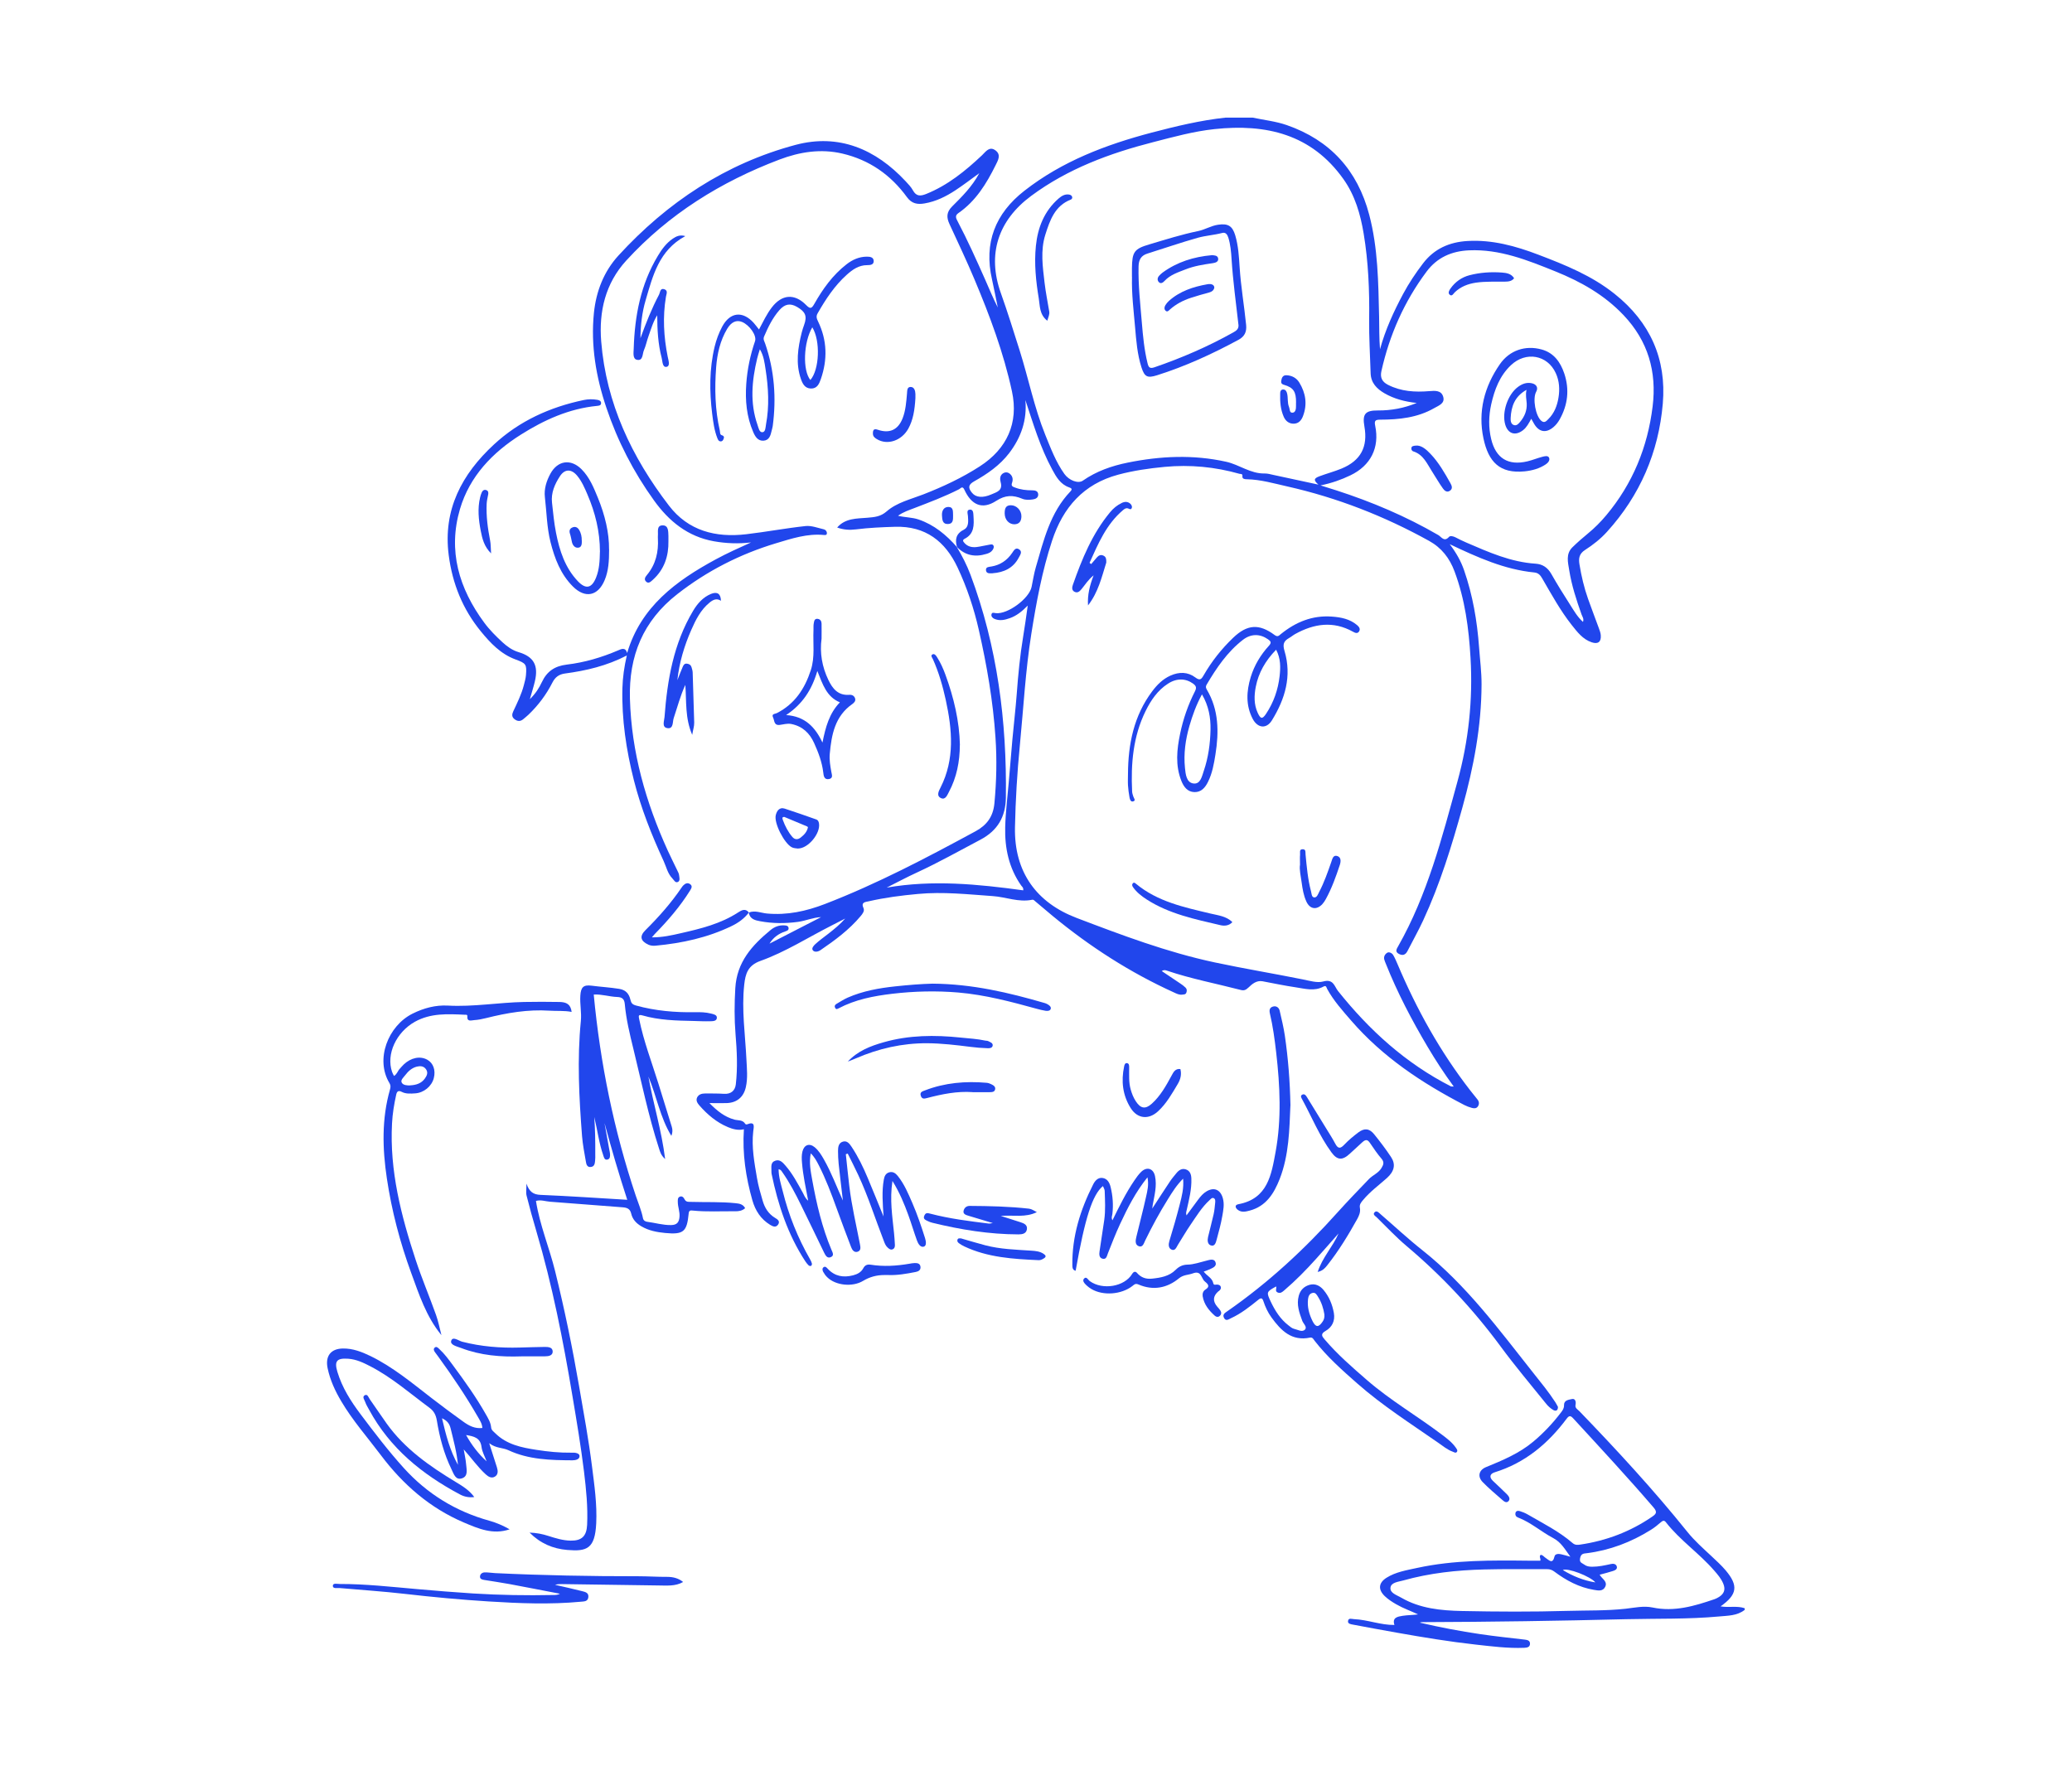 <svg width="1408" height="1200" viewBox="0 0 1408 1200" fill="none" xmlns="http://www.w3.org/2000/svg">
<path d="M508.923 620.133C513.072 618.52 517.106 620.44 521.14 620.824C534.893 622.092 547.763 619.288 560.556 614.371C596.091 600.658 629.667 582.949 663.051 564.857C670.658 560.708 674.884 554.869 675.729 546.035C677.15 531.053 677.496 516.149 676.459 501.091C674.807 476.43 670.62 452.23 665.164 428.184C661.861 413.549 657.097 399.297 650.72 385.699C642.345 367.876 628.899 357.389 608.231 358.004C599.318 358.272 590.482 358.657 581.646 359.771C577.382 360.308 573.156 360.078 568.892 358.503C574.424 352.088 582.146 352.472 589.407 351.858C594.209 351.435 598.319 351.204 602.545 347.517C609.46 341.486 618.834 339.335 627.324 336.031C640.731 330.807 653.755 324.738 665.856 316.902C684.296 304.994 692.287 287.401 687.677 266.043C681.991 239.692 672.579 214.532 662.129 189.717C656.828 177.079 650.912 164.672 645.188 152.226C643.152 147.77 643.075 144.236 646.993 140.318C653.678 133.634 660.516 126.95 665.472 117.693C659.632 121.918 654.561 125.836 649.221 129.332C642.806 133.557 635.968 136.938 628.284 138.244C623.444 139.089 619.564 138.436 616.337 134.018C605.311 118.845 590.79 108.666 572.388 104.363C557.713 100.945 543.499 103.211 529.669 108.435C489.869 123.531 454.448 145.504 425.559 177.079C411.383 192.559 406.889 211.651 408.54 232.086C411.921 274.11 429.286 310.641 454.564 343.599C467.741 360.808 486.334 365.494 507.041 363.074C520.525 361.499 533.933 358.964 547.417 357.504C551.412 357.082 555.715 358.772 559.826 359.732C560.978 360.001 561.977 361.077 561.9 362.459C561.823 363.766 560.748 363.65 559.826 363.573C548.57 362.498 538.005 365.993 527.517 369.143C502.969 376.519 480.457 387.966 460.173 403.83C436.969 421.999 427.249 445.739 428.056 474.855C429.093 511.232 438.851 545.228 453.757 578.032C455.831 582.604 458.137 587.098 460.288 591.631C460.749 592.591 461.325 593.59 461.44 594.627C461.632 596.24 462.324 598.468 460.787 599.313C458.905 600.35 457.944 598.007 456.869 596.932C453.68 593.666 452.797 589.134 450.953 585.139C442.77 567.392 435.547 549.223 430.745 530.247C425.559 509.734 422.409 488.915 422.947 467.711C423.139 460.412 424.176 453.152 425.943 445.47C412.305 452.538 398.283 455.803 383.877 457.723C379.958 458.261 377.308 460.105 375.425 463.793C371.238 472.051 365.744 479.388 359.021 485.803C357.907 486.84 356.716 487.801 355.525 488.799C353.566 490.413 351.645 490.259 349.686 488.799C347.612 487.263 347.88 485.342 348.764 483.46C351.492 477.621 354.373 471.859 355.986 465.598C356.563 463.37 357.216 461.142 357.408 458.876C358.022 451.347 357.446 450.809 350.301 448.159C340.274 444.471 333.244 437.019 326.713 429.029C314.381 413.933 307.428 396.608 304.931 377.364C300.897 346.364 313.882 322.203 335.702 302.036C352.951 286.056 373.773 276.645 396.747 271.844C399.743 271.229 402.855 271.191 405.928 271.728C407.119 271.92 408.464 272.42 408.464 273.956C408.464 275.608 406.927 275.723 405.774 275.838C386.72 277.682 369.74 285.403 353.873 295.429C334.588 307.606 319.145 323.701 312.575 345.942C304.239 374.252 311.884 399.912 329.056 423.152C332.706 428.107 337.085 432.448 341.58 436.596C344.73 439.477 348.188 441.936 352.414 443.203C362.709 446.276 366.013 452.192 363.478 462.986C362.594 466.789 361.365 470.515 360.059 475.163C363.939 471.36 366.359 467.557 368.203 463.601C371.66 456.225 376.924 452.653 385.183 451.654C397.169 450.233 408.771 446.814 419.912 442.051C422.217 441.052 424.983 439.631 426.174 443.779C435.471 412.319 459.404 394.765 486.334 380.168C494.133 375.942 502.201 372.332 510.345 368.644C501.816 369.643 493.403 369.335 485.028 367.837C467.357 364.649 454.564 354.239 444.422 340.103C430.476 320.743 419.643 299.693 412.075 277.145C405.045 256.325 401.357 234.814 403.585 212.688C405.083 197.976 410.346 184.493 420.258 173.66C453.373 137.514 493.134 111.124 540.656 98.448C569.968 90.65 595.054 101.29 615.492 123.263C617.259 125.183 619.141 127.104 620.37 129.37C622.637 133.48 625.403 133.404 629.36 131.829C644.035 125.913 655.983 116.195 667.316 105.516C669.851 103.096 672.348 99.062 676.574 102.289C680.454 105.247 678.149 109.05 676.574 112.238C670.351 124.799 663.09 136.669 651.219 144.851C648.645 146.656 649.759 148.5 650.758 150.42C657.519 163.289 663.474 176.541 669.352 189.794C672.195 196.17 674.807 202.662 678.034 208.962C676.728 202.624 675.537 196.285 674.115 189.947C668.43 165.056 676.305 145.081 696.167 129.601C721.791 109.588 751.487 98.333 782.489 90.151C799.047 85.81 815.72 81.777 832.815 79.933C838.962 79.933 845.108 79.933 851.217 79.933C858.977 81.585 866.968 82.43 874.382 85.003C903.848 95.26 922.48 115.695 930.432 145.926C936.425 168.667 936.617 191.983 937.155 215.223C937.309 222.56 937.155 229.935 937.77 237.349C941.419 224.02 947.066 211.727 953.482 199.743C957.401 192.444 961.972 185.568 967.005 179C974.611 169.012 984.945 164.518 997.162 163.788C1014.03 162.789 1029.97 167.207 1045.45 173.122C1063.7 180.075 1081.79 187.374 1097.31 199.819C1121.32 218.987 1132.54 243.994 1129.93 274.302C1127.09 307.337 1114.45 336.723 1091.97 361.461C1087.63 366.262 1082.49 370.296 1077.11 373.753C1073.03 376.365 1072.65 379.553 1073.3 383.51C1074.61 391.538 1076.45 399.413 1079.18 407.095C1081.53 413.741 1084.06 420.271 1086.48 426.916C1087.06 428.491 1087.67 430.104 1087.79 431.756C1088.13 436.251 1085.9 437.941 1081.64 436.519C1075.46 434.445 1071.73 429.375 1067.96 424.65C1060.28 414.893 1054.29 403.945 1048.06 393.228C1046.8 391 1045.45 389.31 1042.57 389.041C1022.44 387.044 1004.35 378.939 985.138 369.835C989.671 375.827 992.744 381.359 994.857 387.428C1000.77 404.445 1003.77 421.961 1005.08 439.861C1005.69 448.274 1006.8 456.648 1006.77 465.099C1006.69 493.601 1001.39 521.297 993.781 548.685C986.521 574.844 978.568 600.773 967.12 625.472C963.855 632.54 960.013 639.301 956.479 646.254C955.096 648.981 953.175 649.672 950.486 648.213C947.796 646.753 949.103 644.832 950.063 643.142C969.963 608.11 979.836 569.543 990.401 531.092C998.007 503.435 1000.93 475.509 999.275 447.083C998.122 427.108 995.51 407.287 988.403 388.311C985.061 379.323 979.605 372.293 971.154 367.607C940.728 350.744 908.65 338.221 874.728 330.577C865.661 328.541 856.672 325.89 847.26 325.698C845.877 325.698 844.071 325.506 844.263 323.701C844.455 321.742 843.149 322.241 842.304 322.011C825.67 317.286 808.728 315.673 791.479 317.286C780.799 318.285 770.196 319.821 759.862 322.587C736.312 328.925 722.367 344.79 714.914 367.492C708.114 388.158 704.234 409.4 700.815 430.834C696.82 455.956 695.475 481.386 693.017 506.623C691.211 525.023 690.097 543.576 689.713 562.13C689.06 592.898 704.618 613.564 731.587 623.821C762.243 635.498 793.054 647.137 825.439 654.052C845.262 658.277 865.277 661.58 885.139 665.575C889.749 666.497 895.127 668.149 899.084 667.035C906.191 665.038 906.729 670.377 909.264 673.527C930.547 700.185 955.326 722.695 985.944 738.291C986.29 738.445 986.751 738.368 987.865 738.406C981.334 729.494 975.61 720.698 970.232 711.632C959.437 693.425 949.602 674.718 941.765 655.05C941.381 654.052 940.92 653.053 940.651 652.054C940.113 649.941 941.342 648.213 942.841 647.406C944.032 646.791 945.952 647.713 946.759 649.096C947.912 651.055 948.795 653.206 949.717 655.319C962.664 685.934 978.683 714.782 999.121 741.095C1000.73 743.169 1002.39 745.128 1004 747.203C1005.15 748.662 1005.34 750.276 1004.31 751.889C1003.27 753.464 1001.62 753.31 1000.16 752.926C998.391 752.465 996.662 751.774 995.049 750.967C966.313 736.063 939.652 718.393 918.215 693.655C912.299 686.818 906.229 680.095 901.85 672.067C901.389 671.26 901.312 669.417 899.391 670.454C893.206 673.872 886.791 671.913 880.529 670.992C872.961 669.878 865.508 668.303 857.978 666.881C853.829 666.113 850.794 668.802 848.451 671.068C846.53 672.912 845.262 673.335 843.072 672.759C826.323 668.418 809.304 665.191 792.862 659.621C791.863 659.276 790.826 659.045 789.443 659.929C793.745 662.81 797.933 665.575 802.043 668.38C803.311 669.225 804.579 670.146 805.654 671.222C806.576 672.144 806.653 673.335 806.154 674.641C805.616 675.947 804.54 675.793 803.465 675.947C801.352 676.254 799.585 675.332 797.779 674.487C767.891 660.927 740.538 643.296 715.26 622.438C711.38 619.211 707.538 615.946 703.658 612.681C702.966 612.105 702.39 611.26 701.315 611.49C692.171 613.372 683.604 609.608 674.692 608.993C657.712 607.802 640.847 605.92 623.751 607.534C612.495 608.571 601.354 609.992 590.329 612.527C588.1 613.027 584.873 613.027 586.794 617.214C587.639 619.134 586.141 621.016 584.835 622.591C577.075 631.849 567.471 638.955 557.559 645.716C555.869 646.868 553.641 647.252 552.45 645.946C551.182 644.525 552.949 642.643 554.025 641.644C556.829 639.07 559.979 636.843 562.976 634.499C566.933 631.388 570.851 628.238 574.347 624.243C571.312 625.818 568.277 627.393 565.204 628.93C549.107 637.073 533.779 646.945 516.799 653.014C508.155 656.087 506.542 661.811 505.735 669.148C503.852 686.203 506.426 703.143 507.233 720.122C507.54 726.383 508.232 732.683 506.811 738.906C505.274 745.628 500.702 749.431 493.826 749.661C490.291 749.776 486.757 749.661 482.07 749.661C487.372 755.039 492.366 759.034 499.012 760.878C501.547 761.569 504.698 760.878 506.426 763.797C506.58 764.066 507.233 764.258 507.54 764.143C513.418 761.838 512.227 765.641 511.843 768.983C510.652 779.623 512.611 790.071 514.379 800.481C515.262 805.744 516.76 810.891 518.259 816C519.642 820.802 522.139 824.912 526.634 827.639C528.209 828.561 530.437 829.944 528.67 832.326C527.133 834.438 525.135 833.478 523.33 832.402C516.991 828.523 513.265 822.722 511.267 815.731C506.811 800.059 504.39 784.079 505.504 767.446C501.624 768.407 497.936 767.369 494.517 765.948C486.911 762.721 480.726 757.497 475.309 751.313C473.964 749.776 472.735 747.971 473.695 745.897C474.694 743.745 476.884 743.131 479.112 743.131C483.415 743.131 487.717 743.093 491.982 743.361C496.745 743.669 499.511 741.172 500.011 736.946C501.317 725.576 500.779 714.244 499.819 702.759C498.973 692.58 499.05 682.016 499.665 671.568C500.702 653.783 511.036 642.451 523.599 632.079C526.288 629.851 529.4 628.661 532.972 628.891C534.202 628.968 535.585 629.045 535.854 630.581C536.123 632.195 534.74 632.617 533.587 633.001C529.169 634.499 525.481 637.073 522.907 641.298C534.586 635.306 546.265 629.275 557.943 623.283C552.45 623.513 547.571 625.78 542.269 626.509C533.664 627.662 525.097 627.662 516.645 626.087C513.341 625.472 509.5 624.742 508.885 620.21V620.287L508.923 620.133ZM650.335 371.871L650.182 371.717C653.793 377.748 656.982 383.971 659.479 390.578C677.765 439.477 684.219 490.221 683.528 542.116C683.335 555.062 677.996 564.434 666.24 570.657C651.911 578.225 637.773 586.176 623.06 592.975C616.106 596.163 609.345 599.812 602.507 603.231C633.739 597.815 664.55 600.85 695.322 605.075C695.59 603.27 694.553 602.617 693.939 601.81C685.564 589.902 682.721 576.381 683.067 562.206C683.297 552.142 684.603 542.078 685.448 532.014C686.294 522.103 687.1 512.193 687.984 502.282C688.906 492.064 690.135 481.885 690.904 471.706C691.864 458.607 693.132 445.546 695.283 432.563C696.397 425.956 697.281 419.311 698.395 411.551C694.284 415.738 690.673 418.504 686.294 420.079C682.798 421.346 679.186 422.153 675.575 420.501C674.423 419.964 673.462 418.85 673.731 417.582C674.077 415.892 675.422 416.545 676.689 416.698C684.718 417.62 699.394 406.788 701.007 398.836C701.929 394.381 702.621 389.809 703.888 385.469C709.228 367.184 713.569 348.439 727.361 333.996C729.013 332.267 727.937 331.729 726.439 331.191C720.6 329.117 717.757 324.162 715.068 319.168C710.957 311.639 707.692 303.726 704.772 295.698C701.929 287.823 699.432 279.833 696.781 271.882C698.011 285.442 693.9 297.273 685.794 307.913C679.417 316.249 671.004 322.049 661.976 327.12C658.019 329.348 657.635 331.422 660.554 334.956C663.09 338.067 667.777 338.605 673.77 335.955C677.189 334.456 681.607 333.458 679.993 327.734C679.417 325.66 679.302 323.009 681.799 321.55C683.067 320.82 684.565 320.82 685.756 321.627C688.061 323.202 688.637 325.622 687.715 328.157C686.87 330.423 688.368 330.807 689.79 331.345C693.554 332.805 697.473 333.227 701.507 333.227C703.389 333.227 705.425 333.65 705.502 336.031C705.579 338.298 703.658 339.181 701.814 339.412C699.394 339.757 696.897 339.911 694.553 338.912C688.406 336.377 683.259 336.3 676.92 340.41C667.431 346.557 660.093 343.253 655.291 332.728C654.023 329.924 652.717 331.998 651.795 332.459C641.961 337.453 631.665 341.332 621.369 345.289C617.72 346.71 613.916 347.863 610.228 350.513C615.184 351.704 619.833 351.55 624.212 353.048C634.815 356.659 643.036 363.535 650.297 371.794L650.335 371.871ZM962.587 273.841C954.827 272.996 947.412 271.114 940.728 267.234C935.618 264.238 931.585 260.243 931.392 253.674C931.047 241.421 930.24 229.167 930.394 216.913C930.663 197.438 929.856 178.001 926.667 158.794C924.477 145.619 920.828 132.866 912.914 121.726C891.208 91.149 860.283 84.005 825.362 87.731C811.225 89.229 797.472 93.032 783.757 96.566C754.099 104.171 725.671 114.658 700.777 133.096C678.188 149.806 670.696 172.854 680.108 199.166C684.718 212.073 688.752 225.133 692.901 238.194C698.894 257.208 702.774 276.876 710.266 295.429C713.992 304.61 717.488 313.944 723.289 322.088C726.478 326.543 732.701 328.848 735.813 326.659C745.033 320.244 755.328 316.633 766.277 314.405C788.597 309.872 810.879 308.835 833.314 313.829C842.227 315.826 849.795 322.011 859.399 321.78C861.359 321.742 863.318 322.318 865.239 322.741C875.381 324.892 885.484 327.081 895.934 329.348C892.553 326.39 892.668 325.161 896.548 323.701C901.543 321.819 906.729 320.474 911.646 318.438C924.669 313.061 929.625 303.688 927.167 289.859C925.668 281.408 927.704 278.873 936.348 278.95C945.453 279.027 954.212 277.337 962.664 273.879L962.587 273.841ZM1075.69 422.614C1076.49 420.54 1075.26 419.08 1074.73 417.62C1071.23 407.787 1068 397.876 1066.35 387.581C1065.51 382.242 1063.85 376.48 1068.54 371.909C1071.92 368.606 1075.49 365.494 1079.14 362.498C1083.68 358.772 1087.75 354.662 1091.51 350.167C1109.49 328.695 1119.63 303.841 1123.02 276.223C1125.93 252.637 1119.94 231.779 1103.27 214.186C1090.21 200.396 1074.23 191.407 1056.86 184.416C1038 176.81 1019.17 169.204 998.238 170.126C986.444 170.664 976.609 174.928 969.387 184.608C954.25 204.89 944.262 227.477 938.73 252.138C937.77 256.363 938.961 259.359 943.148 261.51C952.099 266.082 961.55 266.619 971.269 265.813C975.072 265.505 979.26 265.16 980.643 269.424C982.179 274.148 977.723 275.57 974.65 277.337C963.24 283.905 950.639 285.173 937.885 285.211C934.466 285.211 933.813 286.018 934.504 289.398C937.578 304.264 931.392 316.441 917.716 323.009C911.416 326.044 904.885 328.349 897.355 329.885C901.351 331.153 904.693 332.152 907.997 333.227C932.122 341.025 955.365 350.859 977.339 363.612C979.529 364.879 981.373 368.605 984.676 364.841C985.483 363.958 987.558 364.419 989.056 365.187C991.515 366.454 993.973 367.684 996.509 368.759C1011.65 375.289 1026.7 382.012 1043.53 383.087C1048.26 383.394 1051.71 385.738 1054.17 390.04C1058.17 397.108 1062.47 403.984 1066.85 410.821C1069.46 414.893 1071.84 419.195 1075.65 422.614H1075.69Z" fill="#2146EC"/>
<path d="M1185.59 1094.07C1180.45 1098.14 1174.11 1097.99 1168.12 1098.56C1147.18 1100.49 1126.13 1099.91 1105.11 1100.41C1058.93 1101.56 1012.76 1102.25 966.581 1102.41C966.005 1102.41 965.428 1102.48 964.814 1102.75C978.452 1105.94 992.205 1108.55 1006.03 1110.59C1016.02 1112.05 1026.05 1113.12 1036.08 1114.28C1037.92 1114.51 1039.65 1114.85 1039.69 1116.96C1039.73 1119.42 1037.77 1119.77 1035.81 1119.85C1024.59 1120.31 1013.49 1118.85 1002.39 1117.62C984.79 1115.66 967.349 1112.78 949.946 1109.7C939.766 1107.9 929.586 1106.02 919.405 1104.1C918.022 1103.83 915.794 1103.6 916.024 1101.71C916.332 1099.33 918.445 1100.29 920.058 1100.37C929.355 1100.75 938.152 1104.44 947.565 1104.33C945.874 1099.22 949.831 1098.64 953.212 1098.1C956.592 1097.57 960.088 1097.64 963.623 1097.14C958.667 1094.8 953.558 1093.03 948.832 1090.31C946.028 1088.69 943.339 1086.96 940.995 1084.74C936.347 1080.24 936.731 1075.71 942.186 1072.25C948.525 1068.26 955.824 1067.14 962.97 1065.57C988.171 1060.08 1013.76 1060.38 1039.34 1060.65C1041.8 1060.65 1044.26 1060.65 1046.68 1060.65C1047.26 1059.35 1045.6 1057.96 1046.91 1056.69C1048.45 1056.69 1049.18 1058.08 1050.33 1058.77C1052.56 1060.19 1055.05 1063.38 1056.36 1057.73C1056.78 1055.93 1059.05 1055.89 1060.78 1056.27C1062.78 1056.69 1064.74 1057.31 1067.12 1057.96C1063.51 1053.01 1060.82 1048.09 1055.48 1045.29C1047.29 1040.98 1040.26 1034.61 1031.47 1031.27C1030.12 1030.77 1029.55 1029.65 1029.78 1028.35C1030.05 1026.77 1031.47 1026.58 1032.7 1026.93C1034.42 1027.46 1036.19 1028.15 1037.77 1029.04C1048.33 1035.18 1059.36 1040.64 1068.69 1048.71C1070.34 1050.13 1072.11 1049.97 1073.88 1049.7C1091.59 1047.09 1107.88 1040.91 1122.67 1030.77C1125.43 1028.88 1126.36 1027.65 1123.67 1024.5C1105.96 1003.88 1087.48 983.979 1069.12 964.005C1067.39 962.123 1066.39 961.738 1064.62 964.12C1051.94 981.098 1036.35 994.197 1015.72 1000.57C1012.26 1001.65 1011.95 1003.99 1014.45 1006.37C1017.68 1009.45 1020.94 1012.44 1024.09 1015.59C1025.32 1016.82 1026.43 1018.59 1025.17 1020.09C1023.67 1021.82 1021.94 1020.28 1020.75 1019.24C1016.22 1015.32 1011.64 1011.44 1007.49 1007.18C1003.85 1003.42 1005 999.037 1009.76 997.078C1021.13 992.43 1032.43 987.706 1041.95 979.716C1049.02 973.8 1055.29 967.116 1060.86 959.779C1061.97 958.358 1062.89 956.937 1062.81 954.939C1062.74 951.444 1066.12 951.29 1068.19 950.791C1070.42 950.253 1071.07 952.635 1070.65 954.594C1070.11 957.014 1072.07 957.82 1073.26 959.05C1098.7 985.439 1123.59 1012.4 1146.56 1040.98C1151.52 1047.17 1157.28 1052.2 1162.93 1057.5C1166.27 1060.65 1169.73 1063.76 1172.69 1067.26C1181.41 1077.63 1180.56 1083.7 1169.19 1091.69C1174.88 1092.69 1180.41 1091.15 1185.59 1092.96V1093.88V1094.07ZM1086.98 1070.18C1087.56 1070.98 1087.79 1071.37 1088.09 1071.68C1089.78 1073.6 1092.28 1075.44 1090.82 1078.36C1089.21 1081.62 1086.17 1080.97 1083.14 1080.47C1073.03 1078.78 1064.35 1074.13 1056.28 1068.1C1054.71 1066.91 1053.21 1066.38 1051.29 1066.41C1037 1066.49 1022.75 1066.22 1008.46 1066.61C989.9 1067.07 971.46 1069.06 953.519 1074.1C950.254 1075.02 945.259 1075.36 944.875 1079.01C944.453 1082.66 949.216 1084.04 952.175 1085.77C964.929 1093.19 979.182 1094.53 993.357 1094.84C1017.29 1095.34 1041.26 1095.45 1065.2 1094.76C1078.34 1094.38 1091.55 1094.76 1104.69 1093.3C1110.76 1092.61 1116.94 1091.19 1122.98 1092.46C1137.77 1095.57 1151.48 1091.46 1165.2 1086.77C1166.19 1086.43 1167.15 1085.89 1168.04 1085.35C1171.53 1083.2 1172.69 1080.36 1171.07 1076.36C1169.65 1072.87 1167.27 1070.1 1164.85 1067.34C1154.71 1055.62 1141.65 1046.82 1132.08 1034.57C1130.93 1033.07 1130.01 1033.34 1128.7 1034.45C1126.51 1036.34 1124.24 1038.22 1121.78 1039.72C1108.38 1048.09 1093.89 1053.62 1078.14 1055.58C1076.18 1055.81 1074.34 1055.77 1073.73 1058.96C1073.15 1062.03 1074.95 1062.11 1076.38 1063.19C1078.07 1064.49 1079.91 1064.76 1081.98 1064.76C1086.33 1064.76 1090.47 1063.84 1094.66 1062.92C1096.2 1062.57 1098 1062.73 1098.62 1064.42C1099.31 1066.34 1097.54 1067.18 1096.12 1067.64C1093.24 1068.6 1090.28 1069.29 1086.9 1070.22L1086.98 1070.18ZM1084.1 1075.4C1080.72 1071.25 1065.04 1065.26 1062.01 1067.03C1068.88 1071.18 1076.07 1074.13 1084.1 1075.4Z" fill="#2146EC"/>
<path d="M410.842 763.567C411.918 769.521 412.994 775.513 414.069 781.467C414.223 782.351 414.492 783.273 414.53 784.194C414.607 785.731 414.646 787.575 412.84 788.036C410.804 788.535 410.458 786.691 409.959 785.232C407.001 776.742 405.963 767.831 403.812 759.111C404.465 767.523 404.542 775.897 404.503 784.31C404.503 785.846 404.58 787.383 404.388 788.919C404.196 790.763 403.966 792.761 401.584 793.068C399.048 793.414 398.434 791.416 398.165 789.649C397.166 783.772 395.975 777.933 395.514 772.018C393.516 746.012 392.133 719.93 394.707 693.924C395.283 688.009 393.977 682.4 394.361 676.6C394.746 670.838 396.474 669.148 402.083 669.878C408.307 670.685 414.53 671.03 420.754 672.029C425.325 672.759 427.438 675.448 428.36 679.289C428.937 681.709 429.628 682.631 432.24 683.361C445.34 686.972 458.671 688.124 472.194 687.893C475.882 687.817 479.531 687.893 483.143 688.815C484.948 689.276 487.292 689.66 487.138 691.773C486.984 694.001 484.449 694.001 482.682 694.039C478.84 694.155 474.998 693.963 471.157 693.847C459.516 693.617 447.876 693.348 436.581 690.083C433.623 689.238 433.931 690.582 434.353 692.618C437.388 707.599 442.882 721.889 447.415 736.409C450.45 746.166 453.446 755.923 456.481 765.68C457.134 767.754 457.096 769.751 456.212 771.941C448.567 759.457 446.186 744.937 440.615 731.646C443.881 750.045 449.528 767.946 451.987 787.69C449.144 785.155 448.529 782.735 447.799 780.43C440.615 758.266 435.928 735.41 430.396 712.785C427.938 702.721 425.479 692.657 424.557 682.285C424.25 679.058 422.867 677.676 419.448 677.56C413.992 677.368 408.652 675.524 403.466 675.909C407.884 722.657 417.181 768.253 432.048 812.658C433.739 817.729 435.89 822.607 436.927 827.908C437.235 829.445 438.464 830.175 439.77 830.328C445.225 831.02 450.488 832.672 456.097 832.556C460.131 832.479 461.437 830.559 461.744 826.948C462.052 823.491 460.63 820.341 460.592 816.961C460.592 815.539 460.4 814.003 461.86 813.311C463.435 812.582 464.549 813.734 465.164 815.002C466.239 817.191 468.16 816.73 469.927 816.807C479.877 817.114 489.865 816.653 499.815 817.691C502.505 817.959 504.925 818.382 506.346 821.071C504.349 822.915 501.928 823.222 499.47 823.184C489.942 823.068 480.415 823.683 470.926 822.723C469.197 822.531 468.16 822.492 467.968 824.835C466.777 837.166 464.434 839.125 451.948 837.934C446.378 837.396 440.846 836.359 435.813 833.401C432.279 831.327 429.782 828.6 428.898 824.682C428.13 821.455 426.017 820.725 423.212 820.495C406.732 819.265 390.251 817.998 373.77 816.692C370.62 816.461 367.508 815.194 364.204 816.154C366.778 832.518 373.232 847.768 377.189 863.748C383.605 889.676 388.983 915.797 393.516 942.071C396.666 960.279 400.009 978.448 402.314 996.771C403.927 1009.52 405.771 1022.35 405.157 1035.22C404.311 1052.62 398.818 1054.47 385.449 1053.35C375.806 1052.55 367.201 1048.94 359.863 1041.56C364.55 1041.71 368.622 1042.52 372.656 1043.83C377.573 1045.4 382.568 1046.94 387.792 1047.02C395.283 1047.13 398.587 1044.02 398.971 1036.34C399.548 1024.2 398.318 1012.14 396.859 1000.11C394.746 982.866 391.864 965.772 388.983 948.64C382.683 910.919 375.345 873.466 364.473 836.743C362.091 828.715 359.863 820.648 357.827 812.543C357.289 810.43 357.75 808.087 357.75 804.4C359.71 810.085 362.514 811.852 367.393 812.044C386.832 812.85 406.232 814.195 426.247 815.386C420.6 798.1 415.529 780.853 410.881 763.528L410.842 763.567Z" fill="#2146EC"/>
<path d="M895.394 864.516C898.583 854.49 905.728 847.307 909.608 838.241C904.499 844.042 899.39 849.88 894.242 855.604C887.48 863.133 880.373 870.354 872.651 876.961C871.345 878.075 870.077 879.228 868.157 878.344C866.197 877.422 867.657 875.617 867.196 874.272C860.512 877.922 860.473 878.152 863.547 884.644C866.466 890.79 870.039 896.475 875.533 900.701C876.724 901.622 877.991 902.775 879.374 903.082C881.833 903.62 884.868 905.617 886.789 903.582C888.479 901.776 885.636 899.587 884.906 897.551C882.909 892.058 880.911 886.641 882.563 880.611C883.639 876.616 886.251 874.196 889.939 873.159C893.704 872.121 896.931 873.735 899.351 876.616C903.193 881.187 905.383 886.526 906.42 892.365C907.342 897.666 905.19 902.007 900.772 904.503C897.123 906.578 898.352 908.191 900.158 910.304C908.84 920.483 918.905 929.241 929.009 937.999C944.913 951.79 963.161 962.353 979.873 975.029C983.292 977.603 986.749 980.215 989.246 983.788C989.823 984.633 990.745 985.708 990.015 986.707C989.208 987.783 988.094 986.899 987.133 986.553C983.484 985.247 980.526 982.712 977.414 980.561C958.705 967.539 939.42 955.285 922.247 940.151C911.99 931.124 901.771 922.058 893.358 911.226C892.551 910.189 891.975 908.69 890.208 909.036C877.722 911.648 870.462 904.235 864.008 895.323C861.549 891.942 859.82 888.216 858.514 884.26C857.746 881.955 856.824 881.917 855.018 883.376C849.179 888.101 843.301 892.749 836.424 895.899C834.926 896.59 833.005 898.165 831.738 895.592C830.585 893.325 832.352 892.288 833.889 891.213C861.779 871.852 886.481 848.997 909.071 823.76C915.947 816.115 923.093 808.74 930.2 801.327C932.812 798.599 936.654 797.293 938.728 793.836C940.15 791.531 940.803 789.803 938.728 787.383C935.924 784.156 933.542 780.545 931.122 777.011C929.585 774.745 928.394 773.9 925.859 776.166C923.016 778.701 920.173 781.313 917.407 783.925C912.221 788.804 908.725 788.612 904.691 783.042C896.547 771.864 891.36 759.034 884.791 746.972C884.33 746.127 883.523 744.821 884.714 744.053C886.289 743.054 887.327 744.322 888.057 745.513C892.398 752.542 896.739 759.572 901.041 766.64C903.193 770.174 905.459 773.631 907.38 777.28C909.339 780.968 910.953 780.622 913.604 777.818C916.408 774.822 919.674 772.171 922.939 769.674C927.05 766.524 930.507 766.793 933.772 770.827C937.806 775.82 941.725 780.968 945.259 786.307C948.525 791.224 947.603 795.987 942.455 800.597C936.961 805.475 931.045 809.816 926.281 815.501C924.937 817.114 923.669 818.612 924.091 820.763C924.629 823.721 923.554 826.18 922.209 828.6C916.178 839.432 909.724 850.034 902.002 859.791C900.465 861.75 898.89 863.594 895.509 864.4L895.394 864.516ZM899.966 893.248C899.351 889.369 898.083 885.143 895.663 881.341C894.779 879.958 893.934 878.152 891.86 878.69C889.862 879.189 889.132 880.764 888.863 882.8C888.21 888.178 889.593 893.095 891.937 897.858C894.088 902.16 896.047 902.237 898.775 898.165C899.658 896.859 900.158 895.438 899.966 893.287V893.248Z" fill="#2146EC"/>
<path d="M332.473 980.907C334.471 987.206 336.123 992.238 337.698 997.271C338.428 999.614 338.581 1002.11 336.353 1003.49C334.125 1004.88 331.935 1003.69 330.13 1002.03C324.559 996.963 320.333 990.779 315.109 985.017C315.647 988.32 316.453 991.624 316.722 994.966C316.991 998.5 318.374 1003.15 313.995 1004.65C309.538 1006.18 308.309 1001.57 306.811 998.538C301.701 988.051 298.743 976.873 296.861 965.426C296.246 961.777 294.978 959.05 291.905 956.783C278.728 947.027 266.358 936.156 251.683 928.55C246.919 926.091 242.155 923.787 236.623 923.403C228.863 922.865 227.058 924.978 229.286 932.353C232.513 943.07 238.391 952.289 245.037 961.124C254.41 973.608 263.899 986.054 274.387 997.655C290.253 1015.21 309.692 1027.16 332.512 1033.49C337.391 1034.84 341.924 1036.84 346.303 1039.33C335.086 1043.17 325.136 1038.91 315.262 1034.72C292.097 1024.85 273.849 1008.91 258.79 988.897C249.685 976.796 239.62 965.388 231.86 952.251C227.711 945.259 224.33 937.923 222.64 929.894C220.911 921.674 224.714 916.565 233.012 916.45C239.735 916.335 245.843 918.716 251.798 921.597C267.049 929.049 279.996 939.882 293.327 950.176C300.434 955.669 307.618 961.009 314.917 966.233C318.643 968.922 322.715 971.073 327.786 970.458C327.594 967.424 326.019 965.157 324.675 962.814C316.569 948.717 307.464 935.272 297.937 922.135C297.207 921.136 296.477 920.137 295.747 919.177C294.94 918.14 294.287 916.872 295.363 915.874C296.554 914.76 297.629 915.951 298.474 916.757C302.009 919.984 304.813 923.825 307.656 927.666C315.685 938.499 323.522 949.446 330.168 961.201C331.743 963.967 333.434 966.732 333.741 970.036C333.895 971.956 335.393 972.917 336.584 974.069C344.306 981.713 354.332 983.749 364.513 985.324C372.388 986.553 380.302 987.36 388.293 987.245C388.446 987.245 388.6 987.245 388.754 987.245C390.867 987.091 393.671 987.629 393.825 989.357C394.017 991.816 391.097 992.431 389.023 992.431C374.155 992.354 359.211 992.008 345.458 985.555C341.501 983.711 337.045 984.325 332.665 980.945L332.473 980.907ZM300.357 963.851C303.008 975.183 305.735 985.785 311.19 995.504C310.422 987.014 308.194 978.909 306.196 970.689C305.428 967.577 303.891 965.503 300.357 963.851ZM330.668 993.122C329.477 989.857 327.633 986.707 327.21 983.327C326.403 977.104 322.139 976.143 316.722 975.26C320.602 982.174 325.059 988.013 330.668 993.122Z" fill="#2146EC"/>
<path d="M606.462 802.517C604.503 815.27 606.385 826.64 607.538 838.087C607.807 840.661 607.96 843.273 608.114 845.885C608.191 847.153 607.96 848.382 606.654 848.997C605.31 849.611 604.272 848.805 603.35 847.998C601.891 846.769 601.237 845.079 600.584 843.312C594.783 828.407 589.981 813.081 583.22 798.561C580.953 793.644 578.456 788.842 576.075 784.002C575.652 784.117 575.191 784.271 574.768 784.386C575.537 791.569 576.267 798.753 577.112 805.897C578.687 819.265 581.837 832.402 584.373 845.616C584.757 847.691 585.179 849.919 582.759 850.687C580.416 851.417 579.109 849.458 578.38 847.575C574.999 838.74 571.695 829.905 568.468 821.032C564.895 811.122 561.169 801.288 556.405 791.915C555.022 789.226 553.639 786.499 550.95 783.81C549.644 790.34 550.95 796.333 551.987 802.171C554.907 818.266 558.633 834.208 565.01 849.381C565.779 851.186 567.123 853.376 564.396 854.413C562.052 855.296 560.938 853.145 560.016 851.301C554.83 840.584 549.682 829.829 544.419 819.15C540.577 811.314 536.544 803.593 531.511 796.448C530.973 795.718 530.589 794.835 529.091 794.604C529.091 799.828 530.666 804.668 531.895 809.547C535.929 825.795 542.114 841.237 550.451 855.796C550.988 856.718 551.449 857.678 551.718 858.677C551.834 859.138 551.565 860.021 551.219 860.252C550.835 860.482 549.913 860.328 549.567 860.021C548.683 859.176 547.915 858.216 547.262 857.217C535.353 839.048 528.707 818.843 524.327 797.754C524.212 797.178 524.212 796.525 524.212 795.91C524.289 793.221 523.367 789.994 526.863 788.804C530.013 787.728 532.011 790.148 533.816 792.222C538.58 797.677 541.922 804.092 545.418 810.353C546.417 812.159 547.031 814.271 549.183 816C547.531 807.127 545.687 798.791 544.995 790.263C544.765 787.651 544.65 785.078 545.303 782.504C546.455 778.01 549.99 776.704 553.562 779.623C556.328 781.889 558.172 784.962 559.901 787.997C564.972 796.909 568.506 806.512 572.771 815.885C571.81 807.549 570.773 799.214 569.889 790.878C569.582 787.997 569.505 785.078 569.467 782.158C569.467 779.431 569.889 776.627 572.924 775.82C575.729 775.09 577.304 777.318 578.725 779.431C583.143 786.076 586.601 793.26 589.674 800.596C593.208 809.009 596.627 817.498 600.392 826.717C599.854 817.805 599.125 809.739 600.584 801.672C601.007 799.367 601.814 797.485 604.119 796.755C606.654 795.987 608.537 797.255 610.073 799.175C614.53 804.745 617.219 811.237 620.023 817.69C623.366 825.411 626.055 833.363 628.59 841.391C629.282 843.619 629.704 846.538 627.86 847.191C625.555 847.998 623.903 845.271 623.135 843.119C621.061 837.396 619.332 831.519 617.257 825.795C614.453 818.113 611.379 810.545 606.462 802.594V802.517Z" fill="#2146EC"/>
<path d="M766.506 525.945C766.621 505.663 770.463 486.456 782.948 469.823C786.29 465.367 790.132 461.488 795.357 459.145C801.273 456.494 807.151 456.533 812.299 460.412C815.41 462.755 816.371 461.603 817.907 458.952C823.363 449.465 830.086 440.975 837.999 433.408C847.488 424.343 855.556 423.689 866.159 431.564C868.233 433.101 869.079 431.987 870.346 430.95C880.488 422.729 891.821 418.043 905.113 419.042C911.299 419.502 917.292 420.655 922.209 424.842C923.553 425.994 924.668 427.492 923.477 429.221C922.363 430.834 920.749 430.066 919.366 429.298C905.959 421.846 892.935 423.805 880.143 430.873C878.683 431.679 877.377 432.832 875.917 433.638C872.306 435.713 871.499 437.864 872.882 442.435C877.953 459.413 873.266 475.086 864.276 489.606C860.588 495.56 854.595 494.869 851.292 488.607C846.451 479.388 846.989 469.785 849.909 460.143C852.367 452.115 856.631 445.047 862.24 438.901C864.238 436.711 863.546 435.79 861.626 434.445C856.247 430.681 850.139 430.565 844.607 434.829C834.004 443.05 826.628 453.959 819.905 465.367C819.214 466.558 819.367 467.48 820.097 468.671C828.28 482.5 828.357 497.519 825.937 512.731C824.938 519.03 823.824 525.407 820.942 531.246C819.021 535.202 816.332 538.429 811.645 538.313C806.92 538.198 804.346 534.664 802.771 530.669C798.584 520.144 799.698 509.35 801.926 498.671C804.001 488.646 807.343 479.004 811.991 469.862C813.221 467.442 812.913 466.174 810.8 464.638C805.768 460.95 799.621 460.758 793.666 464.638C786.598 469.17 782.065 475.931 778.453 483.268C769.963 500.515 768.427 518.992 769.31 537.814C769.349 539.005 769.771 540.234 770.155 541.387C770.578 542.577 772.038 544.114 769.925 544.652C768.273 545.074 767.774 543.154 767.543 541.886C767.044 539.197 766.698 536.431 766.506 533.704C766.352 531.092 766.506 528.48 766.506 525.868V525.945ZM816.755 471.936C812.875 479.081 810.339 486.149 808.265 493.332C805.576 502.666 804.231 512.231 805.23 521.911C805.652 526.098 806.19 531.745 810.877 532.436C815.794 533.166 816.755 527.558 818.061 523.755C821.134 514.728 822.402 505.278 822.594 495.829C822.748 487.724 821.365 479.734 816.793 471.898L816.755 471.936ZM867.158 441.551C859.935 448.965 855.172 457.224 853.328 466.827C852.214 472.627 852.021 478.697 854.634 484.382C856.593 488.684 857.822 488.915 860.358 485.073C865.506 477.352 868.502 468.671 869.539 459.529C870.193 453.652 870.385 447.621 867.158 441.513V441.551Z" fill="#2146EC"/>
<path d="M299.858 907.231C289.6 894.708 284.76 879.689 279.381 864.976C271.775 844.195 266.166 822.799 262.901 800.942C259.866 780.737 259.289 760.417 265.014 740.442C265.436 738.905 265.59 737.599 264.668 736.101C254.833 719.968 263.669 697.151 280.38 688.853C287.948 685.089 295.977 682.938 304.352 683.399C321.717 684.359 338.889 681.286 356.177 680.94C364.167 680.787 372.119 680.787 380.11 680.94C384.874 681.017 387.794 682.439 388.447 687.701C383.414 686.702 378.343 687.202 373.349 686.856C358.674 685.896 344.459 688.354 330.36 691.888C327.71 692.541 324.982 693.117 322.293 693.271C320.411 693.348 317.222 694.769 317.568 690.505C317.645 689.391 316.492 689.66 315.839 689.622C304.237 689.084 292.674 688.431 281.955 694.385C269.239 701.491 262.324 716.434 266.397 728.38C266.704 729.341 267.242 730.186 267.741 731.223C269.854 729.955 270.238 727.804 271.583 726.421C272.543 725.423 273.388 724.309 274.387 723.387C279.305 718.739 285.528 717.509 290.369 720.198C294.441 722.465 296.17 727.343 294.787 732.683C293.365 738.252 287.987 742.708 282.071 743.054C279.036 743.246 275.847 743.515 273.043 742.055C270.661 740.826 269.7 741.786 269.239 743.938C267.818 750.352 266.742 756.806 266.397 763.413C264.668 795.603 272.582 826.141 282.493 856.295C286.642 868.895 291.828 881.11 296.285 893.594C297.86 898.012 298.743 902.659 299.934 907.192L299.858 907.231ZM278.805 737.599C282.762 737.407 286.373 736.293 288.755 732.913C290.061 731.031 291.137 728.957 289.447 726.613C287.833 724.385 285.49 724.347 283.262 724.885C279.881 725.73 277.345 728.035 275.309 730.762C274.157 732.298 271.967 734.027 273.043 735.832C274.042 737.561 276.654 737.715 278.805 737.638V737.599Z" fill="#2146EC"/>
<path d="M779.876 799.944C771.654 810.123 766.238 820.917 761.128 831.865C758.093 838.357 755.519 845.079 752.869 851.763C752.139 853.645 751.831 856.103 749.181 855.412C746.799 854.797 746.914 852.339 747.183 850.418C748.182 843.312 749.373 836.244 750.372 829.138C751.294 822.569 750.909 815.962 750.679 809.393C750.679 808.318 749.949 807.242 749.488 806.051C742.342 811.89 737.271 827.793 730.933 863.632C728.82 863.095 728.743 861.443 728.704 859.829C728.436 840.239 734.121 822.185 742.842 804.938C744.071 802.479 746.107 800.059 749.296 800.558C752.523 801.058 753.983 803.747 754.713 806.743C756.172 812.735 756.633 818.805 755.903 824.989C755.75 826.257 755.02 827.563 755.942 829.33C760.59 819.88 765.085 810.699 770.848 802.249C772.231 800.213 773.652 798.177 775.381 796.487C779.261 792.645 783.756 793.99 784.87 799.291C786.291 805.936 784.486 812.351 783.333 818.805C783.218 819.381 783.179 819.957 782.987 821.34C787.252 814.771 791.055 808.856 794.935 803.055C796.279 801.019 797.893 799.137 799.43 797.255C801.082 795.257 803.118 793.836 805.807 794.72C808.765 795.68 809.495 798.292 809.572 800.981C809.841 808.241 807.997 815.232 806.422 822.262C806.191 823.299 805.73 824.298 806.268 825.988C809.034 822.223 811.608 818.766 814.182 815.271C815.834 813.043 817.639 810.93 820.059 809.547C825.169 806.628 829.318 808.587 830.931 814.195C832.161 818.42 831.277 822.454 830.586 826.487C829.664 831.903 828.165 837.204 826.744 842.505C826.206 844.503 825.476 847.345 822.71 846.347C820.559 845.578 820.405 842.928 820.905 840.738C822.096 835.553 823.555 830.405 824.708 825.181C825.284 822.646 825.476 820.034 825.745 817.46C825.86 816.269 826.014 814.771 824.669 814.233C823.555 813.772 822.71 814.925 821.942 815.616C816.679 820.418 813.029 826.487 809.034 832.326C805.999 836.743 803.348 841.391 800.467 845.924C799.391 847.653 798.546 850.534 795.857 849.112C793.975 848.075 793.936 845.77 794.628 843.389C797.163 835.092 799.583 826.718 801.735 818.305C803.118 812.927 804.539 807.434 803.963 801.019C799.545 805.437 796.587 810.2 793.667 814.925C787.981 824.029 782.872 833.44 778.185 843.081C777.302 844.925 776.572 847.883 773.921 846.961C771.117 845.962 771.616 842.966 772.192 840.585C774.344 831.558 776.764 822.569 778.761 813.465C779.683 809.355 780.798 805.206 779.722 799.944H779.876Z" fill="#2146EC"/>
<path d="M515.724 223.981C518.643 218.565 520.987 213.456 524.444 208.962C531.244 200.05 539.849 199.243 547.802 207.31C550.606 210.152 551.528 209.73 553.372 206.503C559.135 196.324 565.896 186.874 575.308 179.576C579.265 176.503 583.721 174.505 588.831 174.428C590.982 174.428 593.633 174.582 593.71 177.386C593.786 179.998 591.328 180.19 589.253 180.19C583.644 180.19 579.38 183.148 575.462 186.682C567.125 194.134 561.094 203.353 555.6 212.957C554.409 215.031 554.986 216.567 555.908 218.45C562.093 231.241 562.4 244.34 557.79 257.631C556.676 260.819 555.293 264.161 551.029 264.046C546.88 263.93 545.343 260.704 544.229 257.515C540.579 246.952 542.193 236.427 544.805 225.94C545.266 224.173 545.842 222.445 546.457 220.716C548.532 214.916 547.417 211.958 541.693 208.616C537.007 205.889 533.319 206.503 529.515 210.882C524.944 216.145 521.947 222.329 519.22 228.706C518.413 230.626 519.45 231.971 519.949 233.469C526.25 251.754 527.633 270.499 525.097 289.59C524.944 290.627 524.598 291.665 524.367 292.702C523.637 295.928 522.715 299.309 518.72 299.501C514.917 299.654 513.15 296.658 511.844 293.624C507.31 283.137 506.312 272.112 507.118 260.857C507.81 250.947 509.846 241.267 513.073 231.856C514.379 228.014 509.308 220.87 504.237 218.795C500.357 217.22 496.899 218.872 494.133 223.482C489.331 231.548 487.334 240.537 486.642 249.679C485.566 264.046 485.874 278.45 489.139 292.625C489.408 293.777 489.062 295.352 490.484 295.775C492.251 296.312 492.136 297.311 491.598 298.54C491.291 299.232 490.83 299.885 489.946 299.962C488.371 300.039 487.91 298.886 487.449 297.734C485.374 292.433 484.644 286.786 483.953 281.255C482.071 266.005 481.994 250.716 485.605 235.659C486.757 230.895 488.448 226.324 490.753 221.984C496.093 212.073 504.621 211.074 512.189 219.448C513.303 220.678 514.264 222.06 515.762 223.904L515.724 223.981ZM516.377 237.272C515.647 239.73 514.955 241.689 514.494 243.725C510.922 258.745 509.5 273.803 514.763 288.784C515.455 290.781 515.954 293.854 518.067 293.739C520.218 293.624 520.18 290.474 520.526 288.476C522.869 276.03 522.178 263.508 520.257 251.139C519.565 246.606 519.027 241.843 516.338 237.31L516.377 237.272ZM551.989 222.445C545.996 232.586 545.305 251.754 550.683 258.245C556.868 251.139 557.598 231.51 551.989 222.445Z" fill="#2146EC"/>
<path d="M464.126 1075.17C458.862 1078.17 452.985 1077.51 447.184 1077.48C425.402 1077.21 403.619 1076.86 381.837 1076.55C380.3 1076.55 378.802 1076.55 377.188 1077.05C383.335 1078.48 389.482 1079.78 395.59 1081.36C397.511 1081.86 400.085 1082.32 399.816 1085.31C399.509 1088.5 396.973 1088.31 394.63 1088.54C373.769 1090.5 352.909 1089.65 332.126 1088.35C313.071 1087.16 294.055 1085.39 275.077 1083.2C260.363 1081.51 245.534 1080.55 230.782 1079.24C229.092 1079.09 226.134 1079.9 226.172 1077.71C226.211 1075.63 229.207 1076.48 230.859 1076.48C248.492 1076.44 266.01 1078.44 283.567 1079.97C296.244 1081.09 308.883 1082.12 321.599 1082.93C339.655 1084.04 357.788 1084.35 375.882 1083.97C377.419 1083.97 378.917 1083.97 380.531 1083.12C369.121 1080.93 357.673 1078.67 346.263 1076.55C340.577 1075.52 334.853 1074.67 329.129 1073.75C327.669 1073.52 326.171 1073.17 326.171 1071.52C326.171 1069.76 327.669 1068.68 329.244 1068.6C331.665 1068.53 334.123 1068.99 336.544 1069.1C368.89 1070.64 401.237 1071.25 433.623 1071.22C440.23 1071.22 446.8 1071.68 453.407 1071.64C457.556 1071.64 461.129 1072.64 464.164 1075.09L464.126 1075.17Z" fill="#2146EC"/>
<path d="M558.286 433.984C556.98 443.818 558.632 453.152 562.896 462.064C565.778 468.095 569.542 472.743 577.072 472.205C578.955 472.051 580.491 472.82 581.067 474.625C581.605 476.315 580.491 477.544 579.185 478.466C567.353 486.725 565.048 499.286 563.857 512.308C563.473 516.457 564.203 520.567 564.932 524.6C565.278 526.559 566.277 528.864 563.357 529.44C559.9 530.132 559.669 526.905 559.439 524.984C558.594 517.916 556.135 511.425 553.254 505.048C550.219 498.249 545.34 493.563 537.695 492.026C534.967 491.488 532.509 492.333 529.973 492.641C525.824 493.178 526.362 489.76 525.363 487.685C524.057 484.997 526.593 485.304 527.937 484.612C540.038 478.428 546.838 468.133 550.949 455.534C553.907 446.545 552.37 437.288 552.793 428.184C552.87 426.647 552.678 425.072 552.985 423.613C553.254 422.23 553.369 420.309 555.636 420.578C557.441 420.809 558.248 422.115 558.286 423.805C558.363 427.185 558.286 430.566 558.286 433.907V433.984ZM555.405 455.995C551.64 468.94 545.225 478.62 534.199 485.957C546.992 486.802 553.945 494.1 558.901 504.664C560.976 494.254 563.473 484.843 570.733 477.314C561.744 473.588 559.093 465.252 555.405 455.995Z" fill="#2146EC"/>
<path d="M413.915 373.369C413.915 381.435 413.492 387.966 410.918 394.188C406.423 405.059 397.703 406.903 389.366 398.644C380.953 390.27 376.919 379.592 374.076 368.337C371.579 358.349 371.464 348.016 370.273 337.875C369.62 332.344 371.31 326.928 374 321.972C378.917 312.907 387.868 311.601 395.167 318.899C400.622 324.354 403.427 331.345 406.27 338.259C411.072 349.975 413.991 362.114 413.876 373.369H413.915ZM407.691 375.059C407.653 361.038 404.464 348.4 399.239 336.185C397.319 331.691 395.398 327.158 392.248 323.355C388.329 318.592 383.796 318.592 380.53 323.586C376.996 329.002 374.345 334.917 375.114 341.64C375.882 348.477 376.497 355.353 377.841 362.114C380.223 374.214 383.95 385.853 392.747 395.072C398.087 400.642 402.121 399.797 405.04 392.537C407.384 386.736 407.537 380.59 407.653 375.097L407.691 375.059Z" fill="#2146EC"/>
<path d="M876.876 751.351C876.184 767.446 875.992 784.886 869.577 801.288C865.735 811.045 860.395 819.765 849.216 822.722C846.565 823.414 843.799 824.144 841.263 822.3C839.342 820.917 838.843 818.881 841.532 818.382C861.509 814.694 863.968 798.254 866.81 782.85C870.921 760.494 869.807 737.945 867.233 715.435C866.196 706.447 865.005 697.497 862.93 688.7C862.316 686.126 863.007 684.628 865.082 684.052C867.195 683.437 869.077 684.667 869.577 686.856C870.883 692.503 872.266 698.188 873.111 703.911C875.339 719.238 876.568 734.68 876.914 751.39L876.876 751.351Z" fill="#2146EC"/>
<path d="M1058.7 956.207C1058.63 959.126 1056.82 959.011 1055.51 958.243C1053.71 957.167 1052.02 955.707 1050.71 954.056C1040.34 941.149 1029.62 928.511 1019.83 915.182C1001.15 889.868 979.91 867.127 955.861 846.845C948.716 840.815 942.3 833.939 935.616 827.408C934.655 826.487 932.504 825.373 934.156 823.798C935.539 822.453 936.999 824.143 938.074 825.104C947.602 833.324 956.783 841.929 966.656 849.726C996.429 873.35 1018.71 903.696 1041.99 933.121C1047.14 939.612 1052.4 945.989 1056.9 952.942C1057.63 954.094 1058.24 955.323 1058.74 956.207H1058.7Z" fill="#2146EC"/>
<path d="M489.945 408.324C486.948 406.327 484.566 407.594 482.185 409.515C476.153 414.432 472.811 421.154 469.776 428.03C464.974 438.939 461.593 450.271 460.287 462.256C461.478 459.26 462.63 456.225 463.898 453.267C464.436 452 465.089 450.77 466.933 451.039C468.508 451.27 469.507 452 469.93 453.459C470.275 454.612 470.66 455.841 470.698 457.032C471.082 468.364 471.351 479.695 471.735 491.027C471.812 493.678 470.89 496.059 470.391 499.401C465.435 488.031 466.549 476.661 465.704 465.444C462.323 472.781 460.325 480.54 457.79 488.069C456.945 490.605 457.79 495.56 453.449 494.83C449.569 494.215 451.374 489.836 451.566 487.339C453.449 462.064 457.713 437.364 470.967 415.162C473.887 410.245 477.651 405.904 483.107 403.638C487.448 401.871 489.791 403.523 489.906 408.286L489.945 408.324Z" fill="#2146EC"/>
<path d="M674.692 831.211C668.237 829.252 663.166 827.716 658.057 826.218C656.367 825.718 654.407 825.065 654.753 823.068C655.099 821.109 656.52 819.534 658.902 819.534C672.386 819.611 685.832 819.918 699.24 821.416C701.161 821.647 702.582 822.799 704.58 823.759C696.82 827.639 688.906 825.642 680.031 826.333C685.179 827.985 689.29 829.291 693.362 830.597C695.782 831.365 698.318 832.402 697.818 835.475C697.319 838.395 694.745 838.894 692.094 838.894C672.271 838.856 652.832 835.706 633.662 831.019C632.471 830.751 631.319 830.29 630.243 829.752C628.745 829.022 627.055 828.33 628.169 826.026C629.129 823.99 630.32 824.336 632.241 824.835C645.303 828.254 658.672 829.905 672.002 831.557C672.425 831.596 672.886 831.442 674.615 831.211H674.692Z" fill="#2146EC"/>
<path d="M817.906 864.093C820.096 867.128 823.707 868.395 824.475 872.083C824.783 873.696 826.204 872.89 827.165 873.005C828.356 873.12 829.316 873.466 829.585 874.657C829.892 875.848 829.162 876.693 828.279 877.384C828.164 877.499 828.01 877.538 827.895 877.615C824.207 880.841 823.976 884.324 827.203 888.063C827.895 888.869 828.663 889.638 829.239 890.56C830.084 891.866 830.084 893.172 828.893 894.286C827.779 895.323 826.473 895.016 825.551 894.209C821.479 890.598 818.137 886.449 817.253 880.88C816.984 879.074 817.637 877.307 819.097 876.424C822.363 874.388 821.056 872.813 818.943 871.084C818.482 870.7 818.021 870.239 817.714 869.74C816.062 867.166 815.601 863.517 810.569 865.399C807.457 866.552 804.191 866.244 801.118 868.78C793.051 875.425 783.562 877.192 773.689 872.967C771.46 872.006 770.769 873.005 769.463 874.004C761.971 879.804 749.64 880.726 741.687 876.04C740.496 875.348 739.382 874.503 738.384 873.581C737.077 872.314 735.195 870.508 736.655 868.933C738.268 867.166 739.382 869.817 740.573 870.662C749.256 876.923 764.123 874.465 769.347 865.745C770.385 864.016 771.652 863.94 772.613 865.053C775.379 868.242 778.683 869.394 782.832 868.972C788.709 868.357 794.549 867.358 798.852 863.018C801.233 860.636 803.73 859.522 806.957 859.445C811.299 859.368 815.332 857.832 819.52 856.833C821.748 856.295 825.052 854.951 826.012 857.947C826.973 860.828 823.707 861.788 821.556 862.826C820.442 863.363 819.289 863.671 818.021 864.17L817.906 864.093Z" fill="#2146EC"/>
<path d="M633.661 668.495C660.668 668.687 685.486 674.564 710.034 681.709C710.61 681.862 711.186 682.17 711.724 682.439C712.992 683.13 714.375 684.167 714.029 685.55C713.683 687.01 711.916 687.163 710.495 686.933C708.536 686.587 706.576 686.165 704.694 685.627C687.137 680.787 669.504 676.1 651.295 674.525C636.274 673.258 621.291 673.604 606.309 675.371C593.669 676.869 581.261 679.25 569.851 685.281C568.968 685.742 568.199 686.165 567.546 685.012C566.893 683.86 567.316 682.899 568.353 682.285C570.85 680.825 573.309 679.212 575.959 678.021C586.255 673.488 597.204 671.529 608.345 670.338C617.181 669.378 626.016 668.687 633.661 668.495Z" fill="#2146EC"/>
<path d="M465.586 160.523C447.761 170.165 443.612 187.45 438.733 204.045C436.274 212.38 435.314 221.062 435.199 229.858C438.887 219.679 442.844 209.691 447.876 200.165C448.645 198.667 448.529 195.517 451.526 196.593C454.1 197.553 452.832 199.819 452.525 201.74C450.258 215.338 451.026 228.898 453.716 242.342C454.215 244.839 455.598 248.757 452.986 249.295C450.104 249.871 450.258 245.684 449.643 243.264C447.146 233.776 446.647 224.096 446.608 214.263C443.766 218.718 442.421 223.635 440.692 228.437C439.54 231.587 438.925 234.929 437.581 238.002C436.466 240.499 437.081 245.377 432.894 244.532C429.782 243.917 430.55 239.653 430.627 236.926C431.319 214.685 435.352 193.251 447.031 173.891C449.72 169.396 452.794 165.171 457.211 162.175C459.516 160.638 461.975 159.371 465.625 160.446L465.586 160.523Z" fill="#2146EC"/>
<path d="M508.962 620.056C505.85 624.205 501.701 627.163 497.168 629.352C480.879 637.227 463.476 640.991 445.536 642.681C443.884 642.835 442.232 642.758 440.58 641.99C435.24 639.532 434.433 636.266 438.582 632.156C447.649 623.168 456.062 613.68 463.246 603.078C463.592 602.578 463.937 602.079 464.398 601.657C465.705 600.35 467.318 599.697 468.932 600.85C470.737 602.156 469.93 603.539 468.932 605.19C462.17 616.023 453.872 625.664 444.96 634.73C444.46 635.268 443.999 635.844 442.962 637.035C450.223 637.073 456.523 635.613 462.746 634.192C476.269 631.119 489.715 627.816 501.586 620.095C503.737 618.712 506.503 616.983 508.885 620.171L508.962 620.056Z" fill="#2146EC"/>
<path d="M739.347 411.359C738.924 404.329 740.422 398.145 743.15 391C739.193 394.227 737.349 397.492 734.967 400.335C733.699 401.833 732.393 403.177 730.319 402.255C728.129 401.256 728.475 399.067 729.051 397.454C735.236 379.86 742.266 362.651 754.367 348.093C756.519 345.481 759.131 343.33 762.205 341.832C764.279 340.833 766.354 340.718 768.159 342.408C768.927 343.138 769.504 344.213 769.043 345.327C768.505 346.556 767.621 345.942 766.738 345.596C765.201 344.982 763.972 345.942 763.011 346.787C751.717 356.39 746.223 369.566 740.384 382.511C740.768 382.78 741.114 383.087 741.498 383.356C742.766 381.858 744.033 380.36 745.34 378.862C746.53 377.479 747.99 376.749 749.796 377.594C751.678 378.439 751.794 380.129 751.755 381.858C751.755 382.012 751.755 382.165 751.755 382.319C748.643 392.306 746.262 402.562 739.385 411.397L739.347 411.359Z" fill="#2146EC"/>
<path d="M652.253 506.162C652.215 517.763 650.063 528.326 644.877 538.121C643.725 540.273 642.495 543.768 639.499 542.424C636.156 540.926 637.847 537.699 639.115 535.24C648.911 515.919 647.067 495.829 642.687 475.701C640.613 466.213 637.924 456.84 633.928 447.928C633.467 446.929 632.161 445.508 633.621 444.74C635.042 444.01 636.08 445.508 636.81 446.699C639.191 450.463 640.997 454.497 642.495 458.645C648.181 474.202 651.946 490.182 652.291 506.239L652.253 506.162Z" fill="#2146EC"/>
<path d="M322.251 1017.4C318.717 1017.86 315.49 1017.21 312.494 1015.59C286.831 1001.92 264.972 984.21 250.873 958.166C249.913 956.399 248.837 954.709 248.184 952.827C247.684 951.367 245.956 949.331 247.8 948.256C249.759 947.103 250.412 949.715 251.296 950.945C255.176 956.438 258.902 962.046 262.782 967.501C275.114 984.71 292.056 996.502 309.843 1007.26C314.414 1010.02 318.948 1012.79 322.251 1017.36V1017.4Z" fill="#2146EC"/>
<path d="M576.113 721.466C582.836 714.206 591.518 710.864 600.47 708.329C617.642 703.412 635.198 703.297 652.832 705.141C658.44 705.717 664.126 706.024 669.658 707.215C670.273 707.33 670.926 707.253 671.464 707.522C672.808 708.214 674.729 708.751 674.575 710.48C674.383 712.362 672.27 712.439 670.849 712.362C667.007 712.247 663.204 711.94 659.401 711.44C649.681 710.211 639.924 709.059 630.089 708.982C613.147 708.905 597.05 712.554 581.568 719.277C579.801 720.045 577.957 720.736 576.19 721.428L576.113 721.466Z" fill="#2146EC"/>
<path d="M802.118 726.537C803.04 730.186 802.233 733.451 800.351 736.639C796.432 743.208 792.706 749.892 786.982 755.193C780.566 761.147 772.921 760.378 768.311 753.003C762.856 744.283 761.78 734.718 763.893 724.731C764.085 723.771 764.469 722.35 765.776 722.503C767.312 722.695 767.312 724.155 767.312 725.384C767.351 730.416 766.928 735.487 768.35 740.442C769.156 743.246 770.194 745.935 771.807 748.393C775.034 753.387 778.299 754.04 782.679 750.084C788.557 744.783 792.36 737.945 796.086 731.069C797.393 728.649 798.622 726.076 802.118 726.537Z" fill="#2146EC"/>
<path d="M542.267 576.688C540.884 576.458 539.386 576.535 537.964 575.766C532.97 573.116 525.825 559.441 527.169 553.948C527.784 551.374 529.474 548.34 533.201 549.53C540.423 551.873 547.607 554.409 554.791 556.944C555.828 557.328 556.289 558.288 556.52 559.479C557.749 566.24 549.259 576.65 542.306 576.65L542.267 576.688ZM533.009 555.215C531.472 555.139 531.51 555.984 531.971 557.251C533.508 561.438 535.506 565.356 538.425 568.775C540.077 570.734 542.19 570.734 544.15 569.159C546.455 567.354 548.452 565.241 549.028 562.207C549.028 562.053 548.644 561.746 548.414 561.63C543.343 559.518 538.272 557.405 533.047 555.215H533.009Z" fill="#2146EC"/>
<path d="M603.617 866.513C602.426 866.513 601.658 866.513 600.889 866.513C595.69 866.513 590.901 867.832 586.522 870.469C579.376 874.81 567.889 873.696 562.127 868.011C561.051 866.974 560.129 865.706 559.399 864.362C558.823 863.325 558.554 861.827 559.822 861.097C560.936 860.444 561.781 861.519 562.511 862.288C567.313 867.435 573.153 868.395 579.722 866.705C582.642 865.937 585.139 864.669 586.637 861.903C587.674 859.906 589.211 859.138 591.554 859.483C600.428 860.905 609.226 860.328 618.023 858.83C619.214 858.638 620.444 858.369 621.635 858.369C623.325 858.369 625.13 858.561 625.476 860.751C625.86 863.171 624.055 864.093 622.249 864.439C615.949 865.668 609.61 866.782 603.579 866.513H603.617Z" fill="#2146EC"/>
<path d="M883.407 587.52C883.407 584.563 883.253 582.719 883.445 580.913C883.599 579.454 882.639 577.034 885.366 577.149C887.556 577.226 887.018 579.3 887.172 580.76C887.979 589.134 888.708 597.508 890.86 605.651C891.282 607.188 891.244 609.646 892.934 609.877C894.932 610.146 895.623 607.687 896.43 606.151C899.849 599.659 902.231 592.745 904.651 585.83C905.381 583.718 905.919 580.683 908.954 581.835C911.336 582.757 911.259 585.331 910.452 587.828C907.802 595.779 904.997 603.692 900.925 611.068C900.272 612.258 899.504 613.449 898.582 614.448C894.625 618.673 890.015 617.867 887.671 612.566C885.827 608.494 885.097 604.076 884.521 599.736C883.945 595.357 882.831 590.978 883.407 587.597V587.52Z" fill="#2146EC"/>
<path d="M354.33 921.789C340.347 922.289 326.517 921.175 313.34 916.104C310.65 915.067 305.695 914.068 306.617 911.187C307.654 907.961 311.611 911.187 314.108 911.84C326.978 915.144 340.001 916.181 353.216 915.797C358.902 915.643 364.549 915.451 370.235 915.374C372.578 915.374 375.459 915.566 375.575 918.409C375.652 921.252 372.847 921.751 370.465 921.751C365.087 921.828 359.747 921.751 354.369 921.751L354.33 921.789Z" fill="#2146EC"/>
<path d="M837.424 626.702C835.273 629.045 832.276 629.429 829.433 628.776C812.069 624.704 794.474 621.132 779.146 611.221C775.65 608.955 772.384 606.42 769.964 602.963C769.426 602.194 769.042 601.272 769.695 600.427C770.502 599.39 771.27 600.043 772 600.658C786.637 612.796 804.616 616.561 822.441 620.825C827.705 622.092 833.352 622.592 837.462 626.702H837.424Z" fill="#2146EC"/>
<path d="M653.178 841.66C658.749 843.235 664.127 844.886 669.544 846.308C679.801 848.997 690.366 849.266 700.853 849.957C703.773 850.149 706.616 850.418 709.151 852.108C710.765 853.184 711.149 854.144 709.19 855.296C708.114 855.949 707.077 856.487 705.771 856.41C688.483 855.642 671.234 854.605 655.214 847.038C653.985 846.461 652.794 845.732 651.68 844.925C650.912 844.387 650.297 843.58 650.604 842.582C651.065 841.16 652.333 841.698 653.178 841.621V841.66Z" fill="#2146EC"/>
<path d="M622.057 270.614C621.558 278.642 620.559 285.249 617.255 291.28C612.684 299.577 602.964 302.766 595.857 298.425C594.359 297.503 593.168 296.62 593.168 294.545C593.168 292.087 593.898 291.165 596.472 292.049C604.539 294.814 610.34 292.125 613.414 284.135C615.45 278.834 615.834 273.188 616.333 267.58C616.525 265.62 616.256 262.97 618.792 262.97C621.251 262.97 621.981 265.467 622.057 267.772C622.096 269.154 622.057 270.537 622.057 270.614Z" fill="#2146EC"/>
<path d="M660.858 742.209C650.371 741.479 640.229 743.554 630.202 746.166C628.204 746.665 626.591 747.164 625.745 744.783C624.823 742.171 626.86 741.671 628.588 741.018C642.111 735.794 656.133 734.642 670.424 735.871C671.461 735.948 672.537 736.332 673.497 736.793C675.034 737.523 676.724 738.483 676.187 740.481C675.726 742.248 673.92 742.248 672.345 742.248C668.503 742.248 664.7 742.248 660.858 742.248V742.209Z" fill="#2146EC"/>
<path d="M454.217 367.799C454.409 377.671 451.566 387.005 443.383 394.265C442.077 395.418 440.694 396.839 439.042 395.264C437.505 393.804 438.389 392.229 439.58 390.808C445.611 383.587 447.57 375.136 447.071 365.955C447.071 365.34 446.994 364.726 447.071 364.111C447.34 361.269 445.995 356.928 450.49 357.043C454.37 357.159 454.063 361.307 454.217 364.303C454.255 365.225 454.217 366.147 454.217 367.799Z" fill="#2146EC"/>
<path d="M333.662 376.058C328.937 371.333 327.708 366.032 326.671 360.693C325.211 353.164 324.442 345.596 326.248 338.029C326.517 336.838 326.901 335.686 327.4 334.572C327.938 333.343 328.976 332.613 330.359 333.035C331.78 333.496 332.01 334.764 331.742 336.032C331.357 338.106 330.82 340.142 330.704 342.331C330.32 350.782 331.434 359.041 333.048 367.3C333.547 369.873 333.47 372.601 333.701 376.019L333.662 376.058Z" fill="#2146EC"/>
<path d="M769.196 188.18C769.196 186.183 769.196 184.186 769.196 182.188C769.349 171.24 770.656 169.128 780.99 166.093C792.015 162.828 802.926 159.332 814.22 157.028C818.83 156.067 822.979 153.417 827.743 152.725C834.427 151.727 837.462 153.494 839.383 159.909C841.496 167.015 841.919 174.352 842.38 181.65C843.225 194.787 845.491 207.771 846.797 220.87C847.258 225.633 845.683 228.744 841.534 230.972C823.747 240.576 805.461 248.988 786.176 255.057C779.568 257.132 777.724 256.056 775.65 249.603C772.845 240.806 772.115 231.625 771.347 222.56C770.348 211.113 768.927 199.704 769.234 188.18H769.196ZM841.611 221.023C839.921 206.004 837.846 191.023 836.886 175.927C836.579 171.087 836.156 166.17 834.696 161.484C834.005 159.332 832.852 157.681 830.47 158.334C825.015 159.755 819.291 160.101 813.913 161.599C802.465 164.825 791.208 168.744 779.875 172.278C775.381 173.66 773.806 176.465 773.69 181.151C773.421 193.904 774.881 206.542 775.919 219.218C776.687 228.476 777.57 237.771 779.799 246.837C780.452 249.526 781.22 250.717 784.409 249.641C803.002 243.265 820.943 235.505 838.077 225.902C839.998 224.826 841.765 223.636 841.611 221.023Z" fill="#2146EC"/>
<path d="M711.648 217.95C706.231 213.686 706.73 207.886 705.885 202.816C703.926 191.023 702.697 179.115 703.926 167.13C705.194 154.607 709.612 143.429 719.369 134.902C721.367 133.173 723.595 131.79 726.438 132.213C727.36 132.366 728.244 132.789 728.551 133.749C728.782 134.556 728.474 135.286 727.668 135.631C716.796 139.857 713.453 149.691 710.342 159.486C706.922 170.318 708.574 181.343 709.842 192.29C710.61 198.782 711.917 205.236 712.992 211.689C713.338 213.802 712.339 215.492 711.686 217.912L711.648 217.95Z" fill="#2146EC"/>
<path d="M880.719 273.572C880.758 266.159 878.991 263.393 872.498 261.511C870.616 260.973 870.424 259.974 870.693 258.514C871 256.555 871.884 254.904 874.189 255.019C877.953 255.173 881.027 256.863 882.948 260.013C887.289 267.157 888.48 274.725 885.445 282.753C884.331 285.711 882.448 287.862 879.183 287.939C875.994 288.016 873.651 286.172 872.383 283.329C870.155 278.335 869.771 272.996 869.924 267.657C869.924 266.427 870.078 264.66 872.037 264.699C873.689 264.737 874.304 266.082 874.65 267.465C875.38 270.422 874.726 273.572 875.917 276.53C876.57 278.105 876.148 280.832 878.53 280.448C880.412 280.179 880.72 277.798 880.681 275.877C880.681 275.109 880.681 274.341 880.681 273.572H880.719Z" fill="#2146EC"/>
<path d="M1040.57 284.558C1038.8 287.746 1037.42 290.474 1034.92 292.394C1029.7 296.428 1024.71 294.814 1022.86 288.553C1020.44 280.217 1024.55 268.079 1031.54 262.932C1034.35 260.857 1037.46 259.667 1040.99 260.473C1044.22 261.203 1045.37 263.585 1043.91 266.197C1041.3 270.845 1043.49 282.868 1047.45 286.056C1049.56 287.785 1050.91 286.056 1052.1 284.865C1056.21 280.87 1058.17 275.646 1059.05 270.23C1059.97 264.622 1059.67 258.937 1057.21 253.597C1051.6 241.228 1036.92 238.54 1026.74 248.181C1019.1 255.403 1015.56 264.852 1013.33 274.801C1011.61 282.637 1011.41 290.589 1013.33 298.464C1016.48 311.486 1024.9 316.633 1037.96 313.521C1041.38 312.715 1044.64 311.332 1048.06 310.448C1049.6 310.064 1051.87 309.411 1052.63 311.025C1053.44 312.753 1051.98 314.559 1050.37 315.596C1046.07 318.477 1041.19 319.783 1036.15 320.321C1019.06 322.049 1011.45 313.829 1008.07 297.964C1004.19 279.757 1008.65 262.74 1019.21 247.528C1025.78 238.04 1036.58 234.468 1047.6 237.502C1055.98 239.807 1060.4 246.184 1062.97 253.789C1066.62 264.622 1065.43 275.185 1059.78 285.173C1058.7 287.055 1057.4 288.745 1055.75 290.166C1050.68 294.545 1045.8 293.739 1042.45 287.977C1041.84 286.94 1041.26 285.864 1040.53 284.558H1040.57ZM1037.34 264.929C1029.28 269.385 1026.93 276.261 1026.55 284.059C1026.47 285.749 1026.59 288.054 1028.59 288.822C1030.66 289.629 1032.04 287.823 1033.16 286.479C1036.04 282.983 1037.69 278.95 1037.46 274.263C1037.31 271.383 1036.5 268.54 1037.34 264.929Z" fill="#2146EC"/>
<path d="M1028.89 189.102C1027.28 191.176 1025.05 191.368 1022.67 191.407C1016.1 191.522 1009.53 191.138 1002.92 192.098C997.431 192.943 992.629 194.787 988.595 198.628C987.597 199.589 986.675 201.74 985.023 200.203C983.793 199.051 984.792 197.284 985.676 196.055C988.903 191.522 993.282 188.411 998.622 187.028C1005.77 185.184 1013.14 184.685 1020.52 185.222C1023.71 185.453 1026.97 185.952 1028.89 189.102Z" fill="#2146EC"/>
<path d="M963.12 302.804C966.462 303.035 969.382 305.647 971.994 308.374C977.642 314.251 981.637 321.319 985.594 328.349C986.554 330.077 987.438 332.152 985.133 333.611C983.02 334.917 981.406 333.227 980.484 331.921C977.834 328.234 975.606 324.239 973.108 320.397C969.689 315.096 967.231 308.912 960.393 306.761C959.317 306.415 958.817 305.301 959.163 304.11C959.432 303.227 960.585 302.804 963.159 302.804H963.12Z" fill="#2146EC"/>
<path d="M650.336 371.871C648.799 366.608 649.606 362.652 655.138 359.847C658.404 358.157 657.981 354.086 657.751 350.667C657.635 349.015 656.521 346.441 659.21 346.326C661.439 346.249 661.4 348.823 661.515 350.667C661.9 356.774 662.13 362.805 655.522 366.147C653.755 367.069 654.524 368.029 655.369 368.99C657.597 371.525 660.555 372.14 663.705 371.755C666.586 371.41 669.391 370.641 672.272 370.181C673.233 370.027 674.539 369.604 675.115 370.834C675.614 371.871 675.077 372.908 674.462 373.83C673.463 375.289 671.926 375.981 670.274 376.442C662.668 378.785 655.868 377.556 650.221 371.679L650.375 371.832L650.336 371.871Z" fill="#2146EC"/>
<path d="M674.46 389.617C672.539 389.617 670.234 390.001 670.003 387.505C669.773 385.123 672.27 385.277 673.653 385.008C679.761 383.971 684.333 380.821 687.79 375.789C688.866 374.252 690.018 371.794 692.4 373.253C695.013 374.867 693.245 377.133 692.323 378.9C688.558 386.122 682.143 389.041 674.46 389.579V389.617Z" fill="#2146EC"/>
<path d="M689.326 356.313C685.638 356.313 682.796 353.24 682.719 349.015C682.719 346.095 683.065 343.33 686.983 343.368C690.825 343.406 694.129 346.825 694.09 350.897C694.052 353.932 692.861 356.236 689.326 356.313Z" fill="#2146EC"/>
<path d="M647.641 350.129C647.641 353.01 647.872 356.006 644.222 356.121C640.342 356.275 640.304 353.087 640.112 350.321C639.92 347.209 641.264 344.559 644.414 344.521C648.102 344.521 647.488 347.862 647.641 350.129Z" fill="#2146EC"/>
<path d="M395.358 367.184C395.435 369.489 395.358 371.947 392.976 372.216C390.748 372.485 389.173 370.68 388.635 368.337C388.212 366.416 387.905 364.495 387.29 362.652C386.676 360.731 387.137 359.271 388.865 358.503C390.786 357.619 392.438 358.273 393.514 360.078C394.897 362.344 395.358 364.841 395.319 367.223L395.358 367.184Z" fill="#2146EC"/>
<path d="M823.362 173.391C825.091 173.545 827.434 173.468 827.78 175.658C828.126 177.924 825.974 178.577 824.13 178.846C817.83 179.768 811.491 180.728 805.537 183.11C800.466 185.107 795.203 186.721 791.284 190.984C790.362 191.983 788.71 193.251 787.327 191.561C786.29 190.293 786.521 188.641 787.711 187.374C788.441 186.605 789.21 185.837 790.055 185.223C799.966 178.001 811.184 174.544 823.362 173.43V173.391Z" fill="#2146EC"/>
<path d="M825.169 195.556C824.746 197.323 823.555 198.245 821.75 198.744C817.485 199.896 813.26 201.087 809.072 202.47C803.963 204.16 799.238 206.619 795.127 210.229C794.243 210.998 793.283 212.342 792.054 211.151C790.978 210.114 791.17 208.578 791.977 207.31C792.63 206.273 793.437 205.313 794.32 204.506C801.773 197.822 810.916 194.864 820.482 193.174C823.555 192.636 825.169 193.75 825.169 195.517V195.556Z" fill="#2146EC"/>
</svg>
